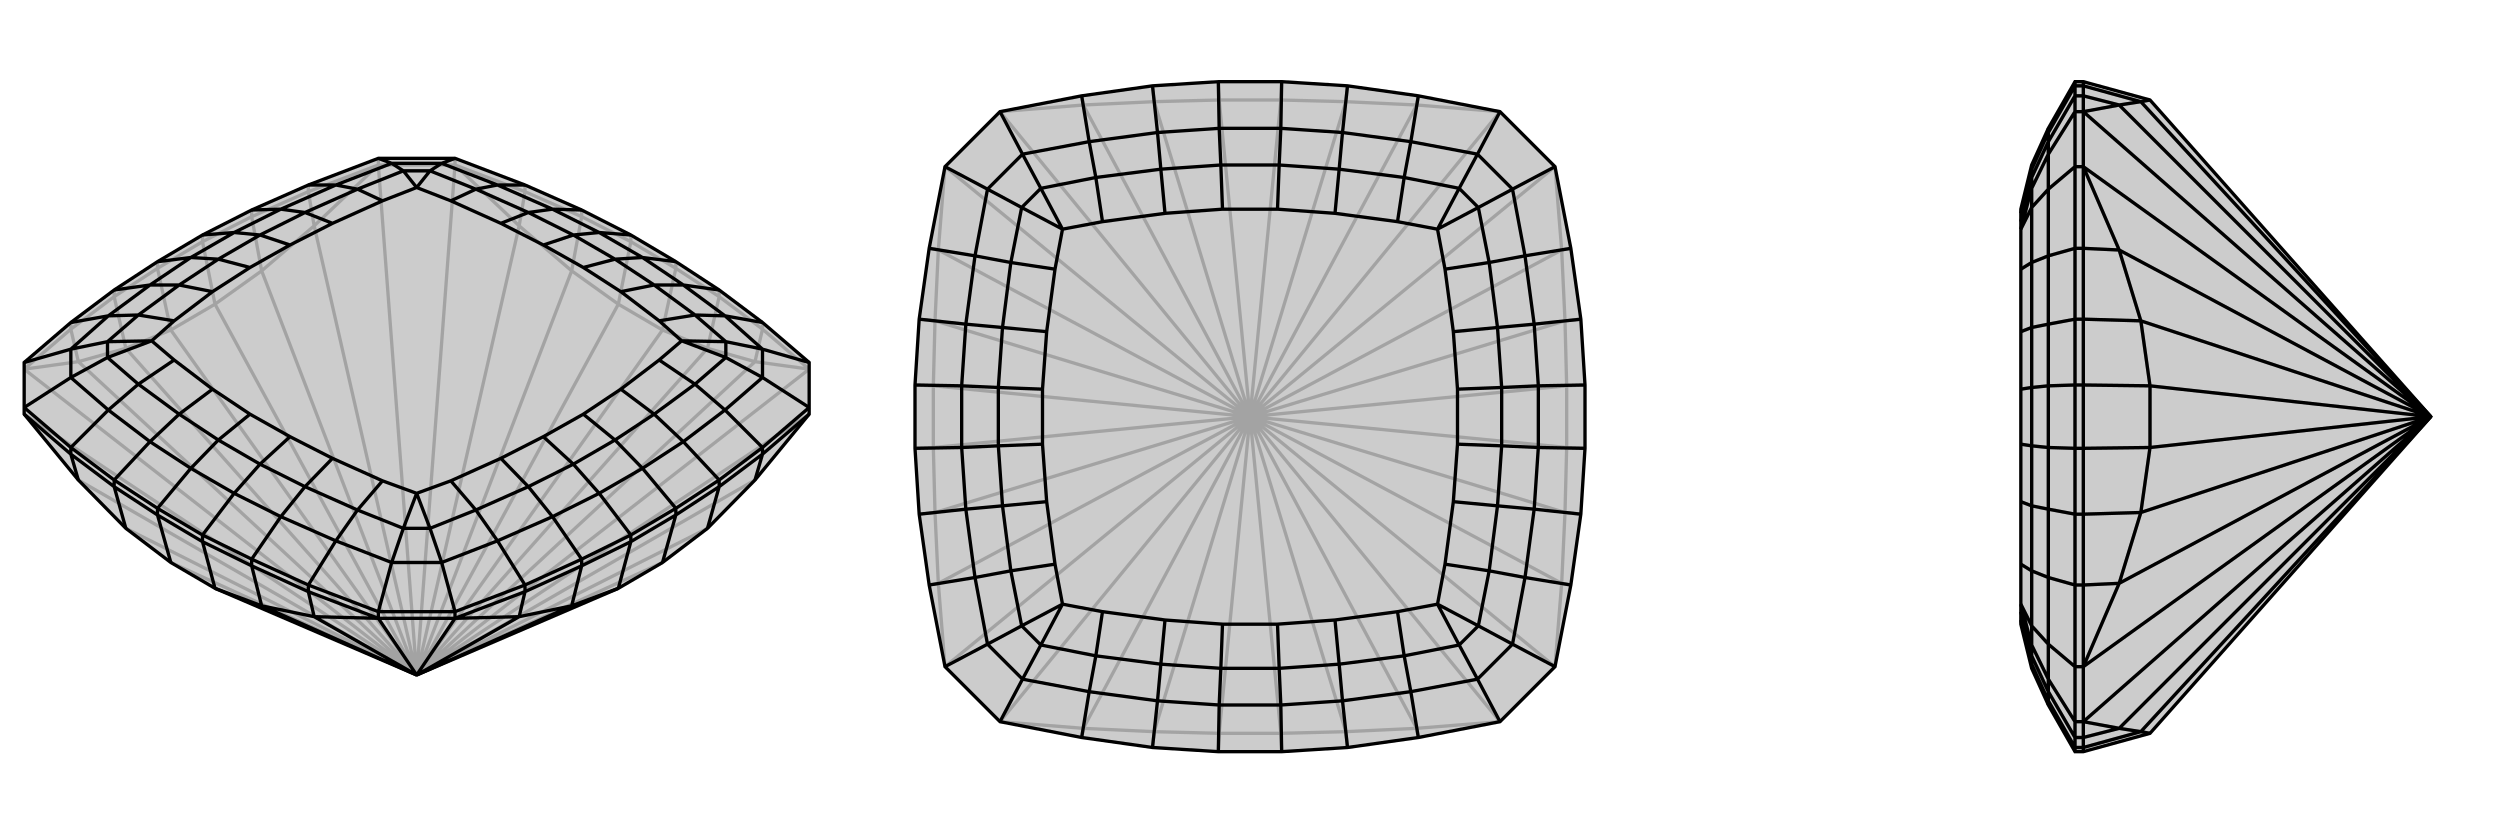 <svg xmlns="http://www.w3.org/2000/svg" viewBox="0 0 3000 1000">
    <g stroke="currentColor" stroke-width="4" fill="none" transform="translate(0 -30)">
        <path fill="currentColor" stroke="none" fill-opacity=".2" d="M258,736L205,705L151,664L94,606L29,527L29,519L29,465L85,417L137,378L189,344L243,312L302,282L370,252L454,220L546,220L630,252L698,282L757,312L811,344L863,378L915,417L971,465L971,519L971,527L906,606L849,664L795,705L742,736L500,840z" />
<path stroke-opacity=".2" d="M500,840L205,705M500,840L795,705M500,840L795,426M500,840L742,395M500,840L258,395M500,840L205,426M500,840L151,664M500,840L849,664M500,840L849,448M500,840L686,355M500,840L314,355M500,840L151,448M500,840L94,606M500,840L906,606M500,840L906,464M500,840L623,301M500,840L377,301M500,840L94,464M500,840L971,527M500,840L971,473M500,840L546,228M500,840L454,228M500,840L29,527M500,840L29,473M546,228L454,228M971,473L906,464M546,228L623,301M454,228L377,301M29,473L94,464M849,448L906,464M906,464L915,425M686,355L623,301M623,301L630,260M314,355L377,301M377,301L370,260M151,448L94,464M94,464L85,425M849,448L795,426M849,448L863,386M686,355L742,395M686,355L698,290M314,355L258,395M314,355L302,290M151,448L205,426M151,448L137,386M971,473L915,425M546,228L546,220M546,228L630,260M454,228L454,220M454,228L370,260M29,473L85,425M915,425L863,386M915,425L915,417M630,260L698,290M630,260L630,252M370,260L302,290M370,260L370,252M85,425L137,386M85,425L85,417M863,386L811,352M863,386L863,378M698,290L757,320M698,290L698,282M302,290L243,320M302,290L302,282M137,386L189,352M137,386L137,378M795,426L742,395M795,426L811,352M742,395L757,320M258,395L205,426M258,395L243,320M205,426L189,352M243,320L243,312M189,352L189,344M243,320L189,352M811,352L811,344M757,320L757,312M811,352L757,320" />
<path d="M258,736L205,705L151,664L94,606L29,527L29,519L29,465L85,417L137,378L189,344L243,312L302,282L370,252L454,220L546,220L630,252L698,282L757,312L811,344L863,378L915,417L971,465L971,519L971,527L906,606L849,664L795,705L742,736L500,840z" />
<path d="M500,840L314,757M500,840L686,757M500,840L377,770M500,840L623,770M500,840L454,772M500,840L546,772M454,772L546,772M454,772L377,770M546,772L623,770M94,606L85,575M314,757L377,770M377,770L370,740M686,757L623,770M623,770L630,740M906,606L915,575M151,664L137,614M314,757L258,736M314,757L302,709M686,757L742,736M686,757L698,709M849,664L863,614M29,527L85,575M454,772L454,764M454,772L370,740M546,772L546,764M546,772L630,740M971,527L915,575M85,575L137,614M85,575L85,567M370,740L302,709M370,740L370,732M630,740L698,709M630,740L630,732M915,575L863,614M915,575L915,567M137,614L189,648M137,614L137,606M302,709L243,680M302,709L302,701M698,709L757,680M698,709L698,701M863,614L811,648M863,614L863,606M698,701L757,672M863,606L811,640M302,701L243,672M137,606L189,640M698,282L663,281M863,378L820,372M863,606L915,567M863,606L820,560M698,701L630,732M698,701L663,650M302,701L370,732M302,701L337,650M137,606L85,567M137,606L180,560M137,378L180,372M302,282L337,281M630,252L597,252M915,417L870,409M915,567L971,519M915,567L870,522M630,732L546,764M630,732L597,679M370,732L454,764M370,732L403,679M85,567L29,519M85,567L130,522M85,417L130,409M370,252L403,252M971,465L915,449M971,519L915,483M454,764L546,764M546,764L530,705M454,764L470,705M29,519L85,483M29,465L85,449M546,220L530,226M454,220L470,226M771,339L820,372M719,309L663,281M719,622L663,650M771,592L820,560M229,592L180,560M281,622L337,650M281,309L337,281M229,339L180,372M597,252L530,226M870,409L915,449M870,522L915,483M597,679L530,705M403,679L470,705M130,522L85,483M130,409L85,449M403,252L470,226M915,449L915,483M915,449L871,440M915,483L871,459M530,705L470,705M530,705L516,664M470,705L484,664M85,483L85,449M85,483L129,459M85,449L129,440M530,226L470,226M530,226L516,235M470,226L484,235M871,440L871,459M484,664L516,664M129,459L129,440M484,235L516,235M129,459L166,491M129,459L182,439M484,664L429,642M484,664L500,622M484,235L429,257M484,235L500,255M129,440L166,408M129,440L182,439M871,440L834,408M871,440L818,439M516,235L571,257M516,235L500,255M516,664L571,642M516,664L500,622M871,459L834,491M871,459L818,439M688,312L634,285M738,341L785,372M738,558L785,527M688,587L634,614M312,587L366,614M262,558L215,527M262,341L215,372M312,312L366,285M182,439L209,462M500,622L459,607M500,255L459,271M182,439L209,415M818,439L791,415M500,255L541,271M500,622L541,607M818,439L791,462M652,324L601,298M700,351L745,380M700,527L745,497M652,554L601,580M348,554L399,580M300,527L255,497M300,351L255,380M348,324L399,298M205,705L189,648M258,736L243,680M742,736L757,680M795,705L811,648M771,339L738,341M719,309L688,312M719,622L688,587M771,592L738,558M229,592L262,558M281,622L312,587M281,309L312,312M229,339L262,341M688,312L652,324M738,341L700,351M652,324L700,351M688,312L738,341M738,558L700,527M688,587L652,554M700,527L652,554M738,558L688,587M312,587L348,554M262,558L300,527M348,554L300,527M312,587L262,558M262,341L300,351M312,312L348,324M300,351L348,324M262,341L312,312M189,648L189,640M243,680L243,672M189,648L243,680M757,680L757,672M811,648L811,640M757,680L811,648M571,257L541,271M601,298L634,285M541,271L601,298M834,408L791,415M745,380L785,372M791,415L745,380M834,491L791,462M745,497L785,527M791,462L745,497M571,642L541,607M601,580L634,614M541,607L601,580M429,642L459,607M399,580L366,614M459,607L399,580M166,491L209,462M255,497L215,527M209,462L255,497M166,408L209,415M255,380L215,372M209,415L255,380M429,257L459,271M399,298L366,285M459,271L399,298M771,339L811,344M719,309L757,312M771,339L719,309M719,622L757,672M771,592L811,640M719,622L771,592M757,672L811,640M281,622L243,672M229,592L189,640M229,592L281,622M243,672L189,640M281,309L243,312M229,339L189,344M281,309L229,339M130,522L180,560M180,560L215,527M130,522L166,491M166,491L215,527M403,679L337,650M337,650L366,614M403,679L429,642M429,642L366,614M403,252L337,281M337,281L366,285M403,252L429,257M429,257L366,285M130,409L180,372M180,372L215,372M130,409L166,408M166,408L215,372M870,409L820,372M820,372L785,372M870,409L834,408M834,408L785,372M597,252L663,281M663,281L634,285M597,252L571,257M571,257L634,285M597,679L663,650M663,650L634,614M597,679L571,642M571,642L634,614M870,522L820,560M820,560L785,527M870,522L834,491M834,491L785,527" />
    </g>
    <g stroke="currentColor" stroke-width="4" fill="none" transform="translate(1000 0)">
        <path fill="currentColor" stroke="none" fill-opacity=".2" d="M702,115L800,134L866,200L885,298L897,383L902,462L902,538L897,617L885,702L866,800L800,866L702,885L617,897L538,902L462,902L383,897L298,885L200,866L134,800L115,702L103,617L98,538L98,462L103,383L115,298L134,200L200,134L298,115L383,103L462,98L538,98L617,103z" />
<path stroke-opacity=".2" d="M500,500L463,880M500,500L537,880M500,500L880,537M500,500L880,463M500,500L537,120M500,500L463,120M500,500L120,463M500,500L120,537M500,500L385,878M500,500L615,878M500,500L878,615M500,500L878,385M500,500L615,122M500,500L385,122M500,500L122,385M500,500L122,615M500,500L300,874M500,500L700,874M500,500L874,700M500,500L874,300M500,500L700,126M500,500L300,126M500,500L126,300M500,500L126,700M500,500L800,866M500,500L866,800M500,500L866,200M500,500L800,134M500,500L200,134M500,500L134,200M500,500L200,866M500,500L134,800M200,866L300,874M800,866L700,874M866,800L874,700M866,200L874,300M800,134L700,126M200,134L300,126M134,200L126,300M134,800L126,700M385,878L300,874M300,874L298,885M615,878L700,874M700,874L702,885M878,615L874,700M874,700L885,702M878,385L874,300M874,300L885,298M615,122L700,126M700,126L702,115M385,122L300,126M300,126L298,115M122,385L126,300M126,300L115,298M122,615L126,700M126,700L115,702M385,878L463,880M385,878L383,897M615,878L537,880M615,878L617,897M878,615L880,537M878,615L897,617M878,385L880,463M878,385L897,383M615,122L537,120M615,122L617,103M385,122L463,120M385,122L383,103M122,385L120,463M122,385L103,383M122,615L120,537M122,615L103,617M463,880L537,880M463,880L462,902M537,880L538,902M880,537L880,463M880,537L902,538M880,463L902,462M537,120L463,120M537,120L538,98M463,120L462,98M120,463L120,537M120,463L98,462M120,537L98,538" />
<path d="M702,115L800,134L866,200L885,298L897,383L902,462L902,538L897,617L885,702L866,800L800,866L702,885L617,897L538,902L462,902L383,897L298,885L200,866L134,800L115,702L103,617L98,538L98,462L103,383L115,298L134,200L200,134L298,115L383,103L462,98L538,98L617,103z" />
<path d="M383,103L389,159M617,103L611,159M897,383L841,389M897,617L841,611M617,897L611,841M383,897L389,841M103,617L159,611M103,383L159,389M298,115L307,170M702,115L693,170M885,298L830,307M885,702L830,693M702,885L693,830M298,885L307,830M115,702L170,693M115,298L170,307M800,134L773,185M866,200L815,227M866,800L815,773M800,866L773,815M200,866L227,815M134,800L185,773M200,134L227,185M134,200L185,227M537,154L611,159M463,154L389,159M846,537L841,611M846,463L841,389M463,846L389,841M537,846L611,841M154,463L159,389M154,537L159,611M307,170L227,185M693,170L773,185M830,307L815,227M830,693L815,773M693,830L773,815M307,830L227,815M170,693L185,773M170,307L185,227M773,185L815,227M773,185L751,226M815,227L774,249M815,773L773,815M815,773L774,751M773,815L751,774M227,815L185,773M227,815L249,774M185,773L226,751M227,185L185,227M227,185L249,226M185,227L226,249M751,226L774,249M751,774L774,751M249,774L226,751M226,249L249,226M249,774L315,787M249,774L275,725M751,774L685,787M751,774L725,725M226,249L213,315M226,249L275,275M226,751L213,685M226,751L275,725M751,226L685,213M751,226L725,275M249,226L315,213M249,226L275,275M774,751L787,685M774,751L725,725M774,249L787,315M774,249L725,275M465,198L393,203M535,198L607,203M802,465L797,393M802,535L797,607M535,802L607,797M465,802L393,797M198,535L203,607M198,465L203,393M275,725L323,734M725,725L677,734M275,275L266,323M275,725L266,677M725,275L677,266M275,275L323,266M725,725L734,677M725,275L734,323M467,251L398,256M533,251L602,256M749,467L744,398M749,533L744,602M533,749L602,744M467,749L398,744M251,533L256,602M251,467L256,398M537,154L535,198M463,154L465,198M846,537L802,535M846,463L802,465M463,846L465,802M537,846L535,802M154,463L198,465M154,537L198,535M465,198L467,251M535,198L533,251M467,251L533,251M465,198L535,198M802,465L749,467M802,535L749,533M749,467L749,533M802,465L802,535M535,802L533,749M465,802L467,749M533,749L467,749M535,802L465,802M198,535L251,533M198,465L251,467M251,533L251,467M198,535L198,465M315,213L323,266M398,256L393,203M323,266L398,256M685,213L677,266M602,256L607,203M677,266L602,256M787,315L734,323M744,398L797,393M734,323L744,398M787,685L734,677M744,602L797,607M734,677L744,602M685,787L677,734M602,744L607,797M677,734L602,744M315,787L323,734M398,744L393,797M323,734L398,744M213,685L266,677M256,602L203,607M266,677L256,602M213,315L266,323M256,398L203,393M266,323L256,398M537,154L538,98M463,154L462,98M537,154L463,154M846,537L902,538M846,463L902,462M846,537L846,463M537,846L538,902M463,846L462,902M463,846L537,846M154,463L98,462M154,537L98,538M154,463L154,537M307,830L389,841M389,841L393,797M307,830L315,787M315,787L393,797M693,830L611,841M611,841L607,797M693,830L685,787M685,787L607,797M170,307L159,389M159,389L203,393M170,307L213,315M213,315L203,393M170,693L159,611M159,611L203,607M170,693L213,685M213,685L203,607M693,170L611,159M611,159L607,203M693,170L685,213M685,213L607,203M307,170L389,159M389,159L393,203M307,170L315,213M315,213L393,203M830,693L841,611M841,611L797,607M830,693L787,685M787,685L797,607M830,307L841,389M841,389L797,393M830,307L787,315M787,315L797,393" />
    </g>
    <g stroke="currentColor" stroke-width="4" fill="none" transform="translate(2000 0)">
        <path fill="currentColor" stroke="none" fill-opacity=".2" d="M580,880L500,902L490,902L458,846L438,802L425,749L425,744L425,734L425,725L425,677L425,602L425,533L425,467L425,398L425,323L425,275L425,266L425,256L425,251L438,198L458,154L490,98L500,98L580,120L917,500z" />
<path stroke-opacity=".2" d="M917,500L580,463M917,500L580,537M917,500L569,878M917,500L569,122M917,500L569,385M917,500L569,615M917,500L543,874M917,500L543,126M917,500L543,300M917,500L543,700M917,500L500,134M917,500L500,200M917,500L500,866M917,500L500,800M500,134L500,200M500,866L500,800M500,866L543,874M500,134L543,126M500,200L543,300M500,800L543,700M569,878L543,874M543,874L500,885M569,122L543,126M543,126L500,115M569,385L543,300M543,300L500,298M569,615L543,700M543,700L500,702M569,878L580,880M569,878L500,897M569,122L580,120M569,122L500,103M569,385L580,463M569,385L500,383M569,615L580,537M569,615L500,617M500,866L490,866M500,866L500,885M500,134L490,134M500,134L500,115M500,200L490,200M500,200L500,298M500,800L490,800M500,800L500,702M500,885L500,897M500,885L490,885M500,115L500,103M500,115L490,115M500,298L500,383M500,298L490,298M500,702L500,617M500,702L490,702M500,897L500,902M500,897L490,897M500,103L500,98M500,103L490,103M500,383L500,462M500,383L490,383M500,617L500,538M500,617L490,617M490,103L490,98M490,383L490,462M490,617L490,538M490,897L490,902M490,103L490,115M490,103L458,159M490,897L490,885M490,897L458,841M490,617L490,702M490,617L458,611M490,383L490,298M490,383L458,389M490,115L490,134M490,115L458,170M490,885L490,866M490,885L458,830M490,702L490,800M490,702L458,693M490,298L490,200M490,298L458,307M490,866L490,800M490,866L458,815M490,800L458,773M490,134L490,200M490,134L458,185M490,200L458,227M458,154L458,159M458,846L458,841M458,463L458,389M458,537L458,611M458,170L458,185M458,830L458,815M458,693L458,773M458,307L458,227M458,815L458,773M458,815L438,774M458,773L438,751M458,185L458,227M458,185L438,226M458,227L438,249M438,774L438,751M438,249L438,226M438,774L438,787M438,774L425,725M438,249L438,315M438,249L425,275M438,751L438,685M438,751L425,725M438,226L438,213M438,226L425,275M438,198L438,203M438,802L438,797M438,535L438,607M438,465L438,393M580,463L580,537M580,463L500,462M580,537L500,538M458,463L438,465M458,537L438,535M438,535L425,533M438,465L425,467M438,535L438,465M500,462L490,462M500,538L490,538M500,462L500,538M438,213L425,266M425,256L438,203M438,787L425,734M425,744L438,797M438,685L425,677M425,602L438,607M438,315L425,323M425,398L438,393M458,463L490,462M458,537L490,538M458,463L458,537M490,462L490,538M458,830L458,841M458,841L438,797M458,830L438,787M438,787L438,797M458,307L458,389M458,389L438,393M458,307L438,315M438,315L438,393M458,693L458,611M458,611L438,607M458,693L438,685M438,685L438,607M458,170L458,159M458,159L438,203M458,170L438,213M438,213L438,203" />
<path d="M580,880L500,902L490,902L458,846L438,802L425,749L425,744L425,734L425,725L425,677L425,602L425,533L425,467L425,398L425,323L425,275L425,266L425,256L425,251L438,198L458,154L490,98L500,98L580,120L917,500z" />
<path d="M917,500L580,537M917,500L580,463M917,500L569,878M917,500L569,615M917,500L569,385M917,500L569,122M917,500L543,874M917,500L543,700M917,500L543,300M917,500L543,126M917,500L500,866M917,500L500,800M917,500L500,200M917,500L500,134M500,866L500,800M500,200L500,134M500,866L543,874M500,800L543,700M500,200L543,300M500,134L543,126M569,878L543,874M543,874L500,885M569,615L543,700M543,700L500,702M569,385L543,300M543,300L500,298M569,122L543,126M543,126L500,115M569,878L580,880M569,878L500,897M569,615L580,537M569,615L500,617M569,385L580,463M569,385L500,383M569,122L580,120M569,122L500,103M500,866L490,866M500,866L500,885M500,800L490,800M500,800L500,702M500,200L490,200M500,200L500,298M500,134L490,134M500,134L500,115M500,885L500,897M500,885L490,885M500,702L500,617M500,702L490,702M500,298L500,383M500,298L490,298M500,115L500,103M500,115L490,115M500,897L500,902M500,897L490,897M500,617L500,538M500,617L490,617M500,383L500,462M500,383L490,383M500,103L500,98M500,103L490,103M490,103L490,98M490,617L490,538M490,383L490,462M490,897L490,902M490,103L490,115M490,103L458,159M490,383L490,298M490,383L458,389M490,617L490,702M490,617L458,611M490,897L490,885M490,897L458,841M490,115L490,134M490,115L458,170M490,298L490,200M490,298L458,307M490,702L490,800M490,702L458,693M490,885L490,866M490,885L458,830M490,200L490,134M490,134L458,185M490,200L458,227M490,866L490,800M490,800L458,773M490,866L458,815M458,154L458,159M458,537L458,611M458,463L458,389M458,846L458,841M458,170L458,185M458,307L458,227M458,693L458,773M458,830L458,815M458,185L458,227M458,185L438,226M458,227L438,249M458,773L458,815M458,773L438,751M458,815L438,774M438,226L438,249M438,774L438,751M438,774L438,787M438,774L425,725M438,226L438,213M438,226L425,275M438,751L438,685M438,751L425,725M438,249L438,315M438,249L425,275M438,198L438,203M438,465L438,393M438,535L438,607M438,802L438,797M580,537L580,463M580,537L500,538M580,463L500,462M458,537L438,535M458,463L438,465M438,465L425,467M438,535L425,533M438,465L438,535M500,538L490,538M500,462L490,462M500,538L500,462M438,213L425,266M425,256L438,203M438,315L425,323M425,398L438,393M438,685L425,677M425,602L438,607M438,787L425,734M425,744L438,797M458,537L490,538M458,463L490,462M458,537L458,463M490,538L490,462M458,830L458,841M458,841L438,797M458,830L438,787M438,787L438,797M458,170L458,159M458,159L438,203M458,170L438,213M438,213L438,203M458,693L458,611M458,611L438,607M458,693L438,685M438,685L438,607M458,307L458,389M458,389L438,393M458,307L438,315M438,315L438,393" />
    </g>
</svg>